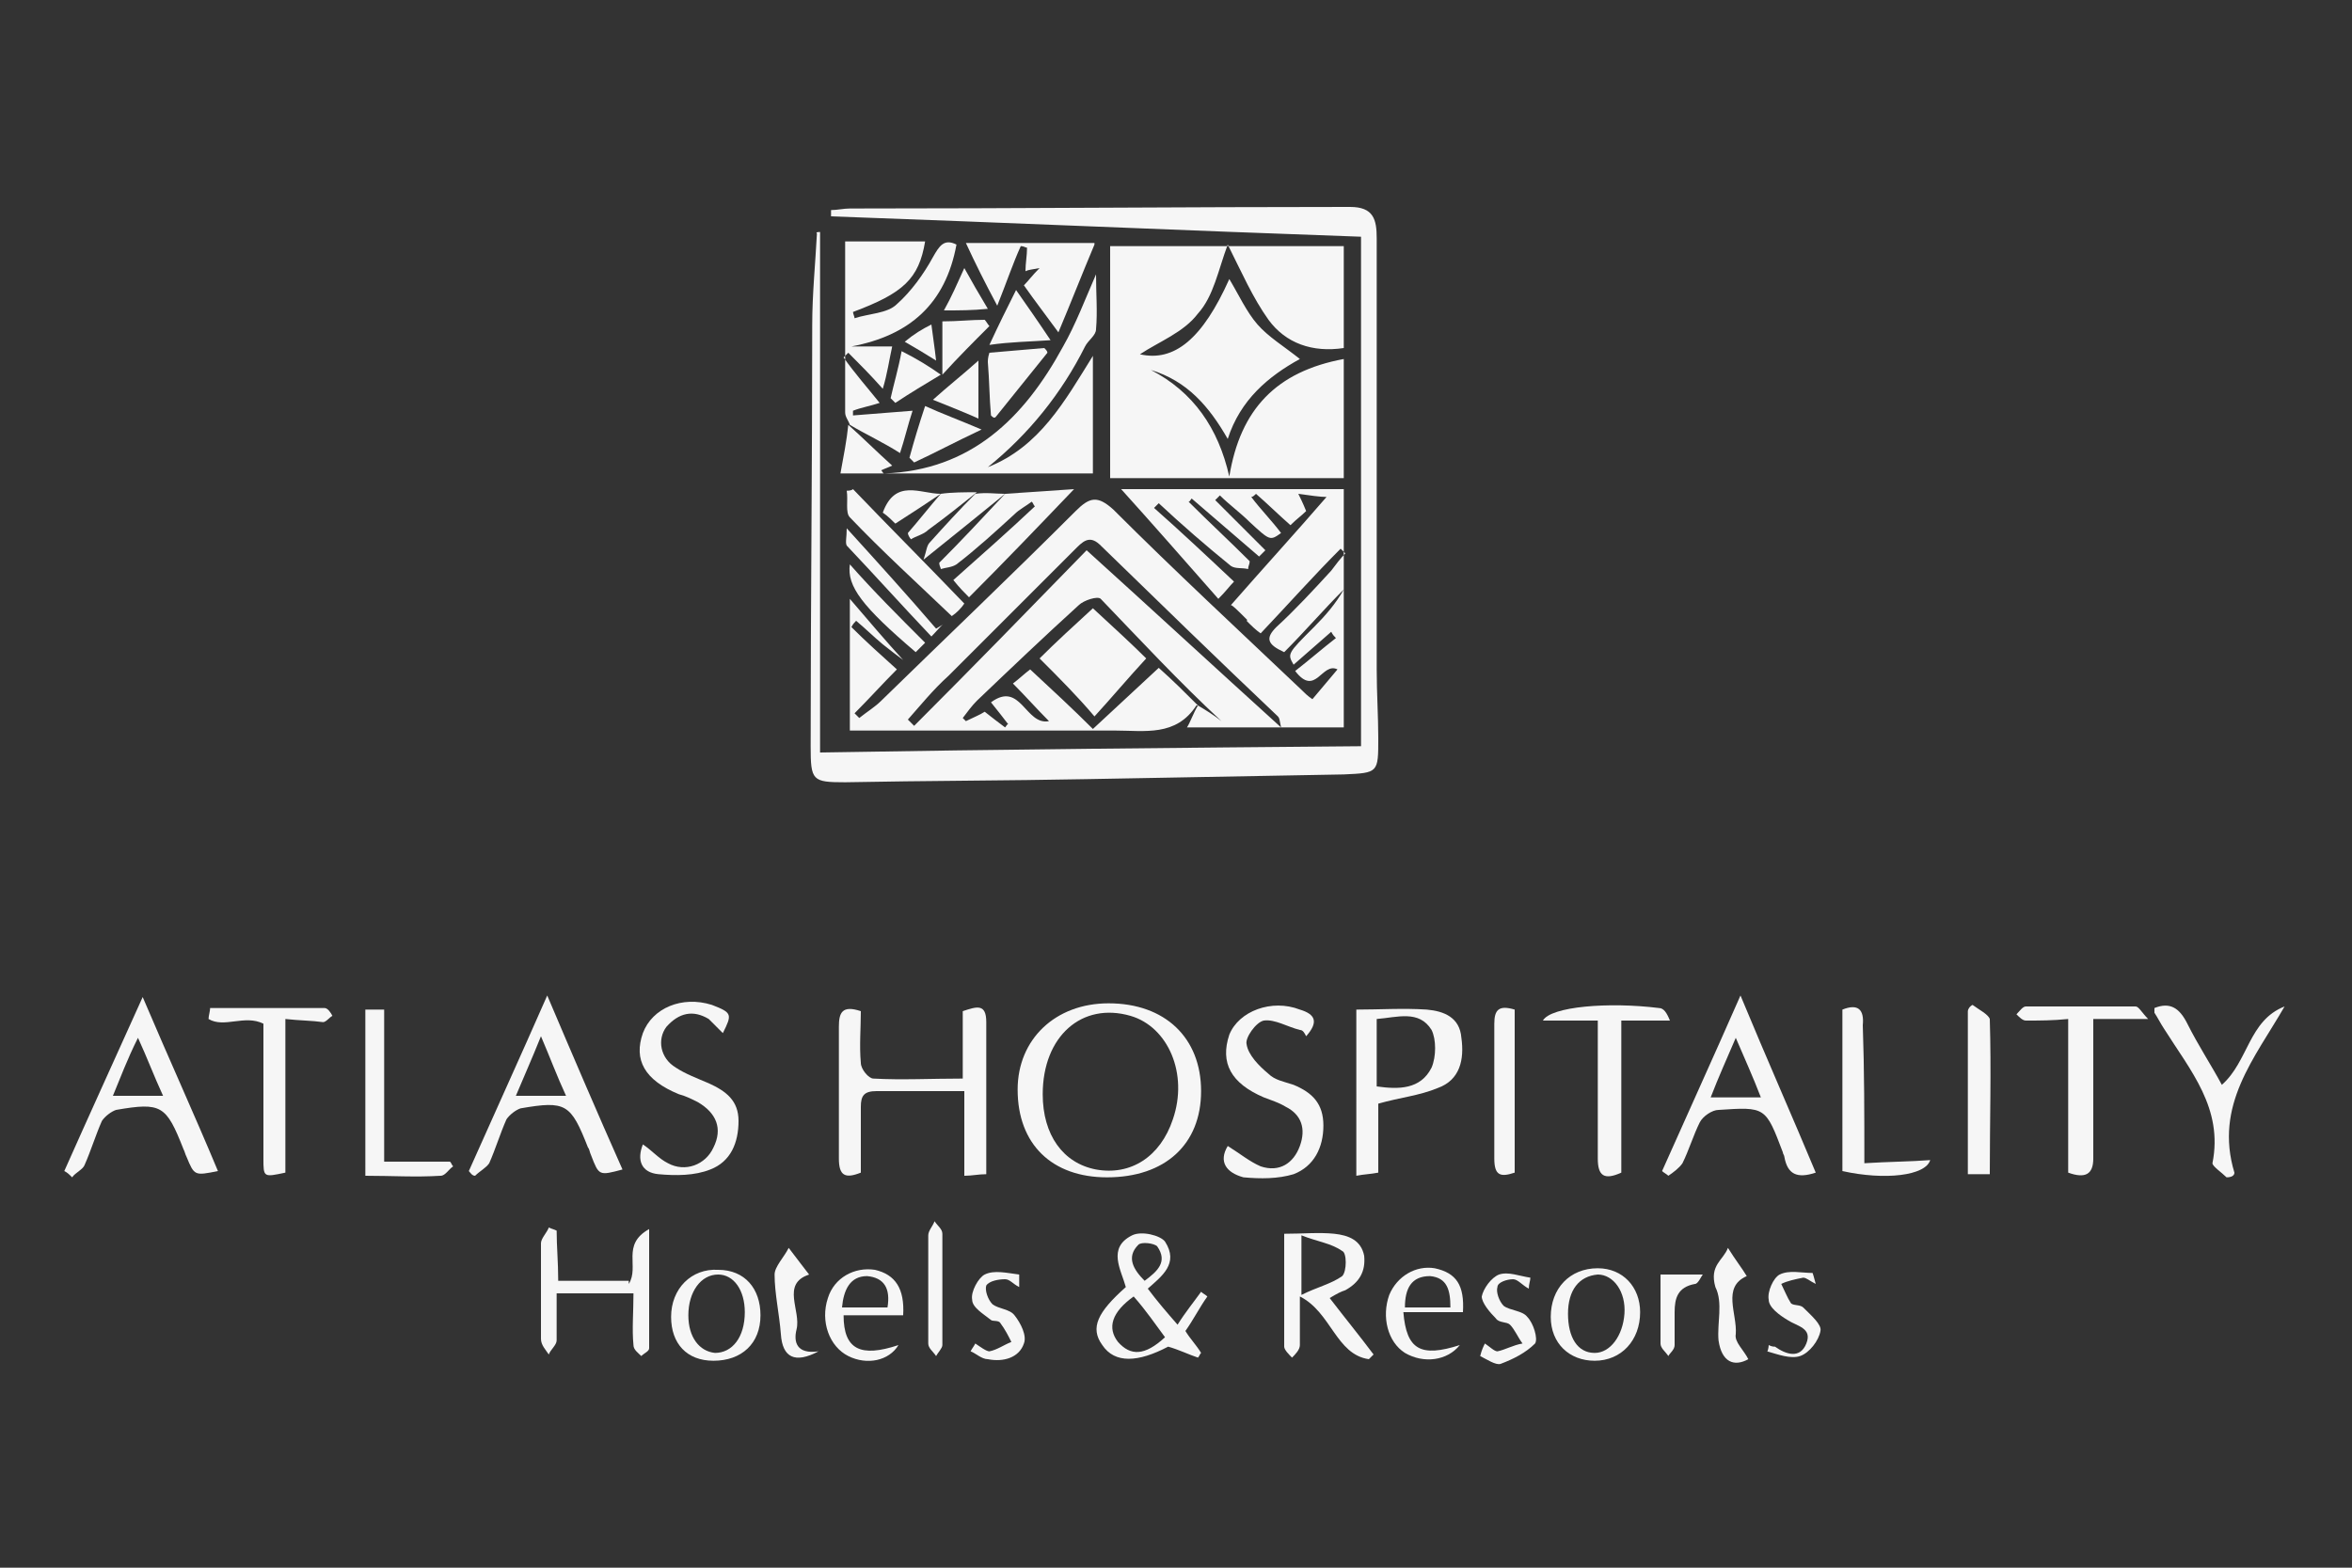 <?xml version="1.0" encoding="utf-8"?>
<!-- Generator: Adobe Illustrator 19.2.0, SVG Export Plug-In . SVG Version: 6.00 Build 0)  -->
<svg version="1.1" id="Capa_1" xmlns="http://www.w3.org/2000/svg" xmlns:xlink="http://www.w3.org/1999/xlink" x="0px" y="0px"
	 width="150px" height="100px" viewBox="0 0 150 100" style="enable-background:new 0 0 150 100;" xml:space="preserve">
<rect x="0" y="0" width="150" height="100" fill="#333333" stroke="none"/>
<style type="text/css">
	.st0{fill:#F6F6F6;}
</style>
<g>
	<g>
		<path class="st0" d="M57.9,45.9l0.4,0.4c3.7-3.7,7.3-7.4,11-11.2c4.2,3.8,8.1,7.4,12.4,11.3c-0.1-0.5-0.1-0.6-0.2-0.7
			c-3.8-3.6-7.6-7.3-11.3-10.9c-0.6-0.6-1-0.4-1.5,0.1c-2.7,2.7-5.5,5.5-8.2,8.2C59.5,44,58.7,45,57.9,45.9 M76.4,45
			c0,0-0.1,0-0.1,0c-1.3,2-3.3,1.6-5.2,1.6c-5.1,0-10.2,0-15.3,0c-0.5,0-1,0-1.6,0v-8.4c1.2,1.4,2.3,2.7,3.4,3.9
			c-0.4-0.3-0.8-0.6-1.3-1c-0.6-0.5-1.1-1-1.7-1.5c-0.1,0.1-0.2,0.2-0.3,0.4c0.9,0.9,1.9,1.8,2.9,2.7c-0.9,0.9-1.8,1.9-2.7,2.8
			c0.1,0.1,0.2,0.2,0.3,0.3c0.5-0.4,1-0.7,1.4-1.1c4.1-4,8.3-8,12.4-12.1c0.9-0.9,1.4-1,2.4-0.1c3.9,3.9,8,7.7,12,11.5
			c0.2,0.2,0.4,0.4,0.7,0.6c0.5-0.6,1.1-1.3,1.6-1.9c-1-0.5-1.4,1.8-2.7,0.1c0.9-0.7,1.7-1.4,2.6-2.1c-0.1-0.1-0.2-0.2-0.3-0.4
			c-0.8,0.7-1.6,1.4-2.4,2.1c-0.4-0.7-0.4-0.7,1.3-2.4c0.7-0.7,1.4-1.5,1.9-2.4c-1.3,1.3-2.5,2.7-3.8,4c-1.1-0.5-1.2-0.9-0.5-1.6
			c1.2-1.1,2.4-2.4,3.5-3.6c0.3-0.4,0.6-0.8,0.9-1.1c-0.1-0.1-0.2-0.2-0.3-0.3c-1.7,1.7-3.3,3.5-5.1,5.4c-0.3-0.2-0.6-0.5-0.9-0.8
			c2.2-2.3,4.1-4.3,6.1-6.4c0,0,0,0,0,0c-2,2.1-4,4.2-6,6.4c-0.7-0.7-1-1-1.1-1c2.1-2.4,4.2-4.7,6.1-6.9c-0.4,0-1.1-0.1-1.8-0.2
			c0.1,0.2,0.3,0.6,0.5,1.1c-0.3,0.3-0.6,0.5-1,0.9c-0.8-0.7-1.5-1.4-2.2-2c-0.1,0.1-0.2,0.2-0.3,0.2c0.6,0.8,1.3,1.5,1.9,2.3
			c-0.7,0.5-0.7,0.5-2-0.7c-0.6-0.6-1.3-1.1-1.9-1.7c-0.1,0.1-0.2,0.2-0.3,0.3l3.2,3.2c-0.1,0.1-0.3,0.3-0.4,0.4
			c-1.4-1.2-2.9-2.5-4.3-3.7c-0.1,0.1-0.1,0.2-0.2,0.2c1.3,1.3,2.6,2.5,3.9,3.8c0,0.2-0.1,0.3-0.1,0.5c-0.4-0.1-0.8,0-1.1-0.2
			c-1.6-1.3-3.1-2.6-4.6-4c-0.1,0.1-0.2,0.2-0.3,0.3c1.7,1.5,3.4,3.1,5.1,4.7c-0.3,0.3-0.5,0.6-1,1.1c-2.2-2.5-4.3-4.9-6.2-7h14.2
			v15.2h-10C75.9,46.1,76.1,45.5,76.4,45c0.5,0.3,1,0.6,1.5,1c-2.7-2.5-5.2-5.2-7.7-7.8c-0.2-0.2-1.1,0.1-1.4,0.4
			c-2.2,2-4.3,4-6.5,6.1c-0.3,0.3-0.6,0.7-0.9,1.1c0.1,0.1,0.2,0.2,0.2,0.2c0.4-0.2,0.9-0.4,1.2-0.6c0.5,0.4,0.9,0.7,1.3,1
			c0.1-0.1,0.1-0.2,0.2-0.2c-0.3-0.4-0.7-0.9-1.1-1.4c1.9-1.4,2.2,1.5,3.7,1.2c-0.8-0.8-1.5-1.6-2.3-2.4c0.4-0.3,0.7-0.6,1.1-0.9
			c1.4,1.3,2.7,2.5,4,3.8c1.4-1.3,2.7-2.5,4.2-3.9C74.8,43.4,75.6,44.2,76.4,45"/>
		<path class="st0" d="M85.7,15.7v6.5c-2,0.3-3.7-0.3-4.8-1.8c-1-1.4-1.7-3-2.6-4.8c-0.6,1.6-0.9,3.3-1.9,4.4
			c-0.9,1.2-2.5,1.8-3.7,2.6c2.2,0.5,4-1,5.7-4.8c0.6,1,1.1,2.1,1.8,2.9c0.7,0.8,1.7,1.4,2.7,2.2c-2,1.1-3.8,2.6-4.6,5.1
			c-1.2-2.1-2.6-3.7-4.9-4.4c2.7,1.4,4.3,3.7,5,6.8c0.7-4.3,3-6.7,7.3-7.5v7.6H70.8V15.7H85.7z"/>
		<path class="st0" d="M52.3,14.8V48c11.6-0.2,23-0.3,34.5-0.4V15.1c-11.4-0.4-22.6-0.9-33.8-1.3c0-0.1,0-0.3,0-0.4
			c0.4,0,0.8-0.1,1.2-0.1c10.6,0,21.3-0.1,31.9-0.1c1.5,0,1.7,0.8,1.7,2c0,9.2,0,18.3,0,27.5c0,1.5,0.1,3,0.1,4.4
			c0,2.2,0,2.2-2.2,2.3c-5.5,0.1-11,0.2-16.4,0.3c-5.1,0.1-10.3,0.1-15.4,0.2c-2.1,0-2.2-0.1-2.2-2.3c0-9,0.1-17.9,0.1-26.9
			c0-1.9,0.2-3.9,0.3-5.8C52,14.8,52.2,14.8,52.3,14.8"/>
		<path class="st0" d="M54.1,27.1c0.9,0.8,1.8,1.7,2.8,2.6c-0.2,0.1-0.5,0.2-0.7,0.3c0.1,0.1,0.1,0.2,0.2,0.2
			c5.5-0.2,8.9-3.5,11.4-8.1c0.8-1.4,1.4-3,2.1-4.6c0,1.2,0.1,2.4,0,3.5c0,0.4-0.5,0.7-0.7,1.1c-1.5,3-3.6,5.6-6.2,7.7
			c3.3-1.3,4.9-4.2,6.7-7.1v7.5H53.6C53.8,29.1,54,28.1,54.1,27.1L54.1,27.1z"/>
		<path class="st0" d="M54.2,27.1c-0.1-0.3-0.3-0.5-0.3-0.8c0-3.6,0-7.2,0-10.9h5.1c-0.4,2.4-1.4,3.3-4.6,4.5c0,0.1,0.1,0.3,0.1,0.4
			c0.9-0.3,2.1-0.3,2.7-0.9c0.9-0.8,1.7-1.9,2.3-3c0.4-0.7,0.7-1.2,1.5-0.8c-0.7,3.8-3,5.8-6.7,6.5h2.6c-0.2,0.9-0.3,1.7-0.6,2.7
			c-0.8-0.9-1.5-1.6-2.2-2.3c-0.1,0.1-0.2,0.2-0.3,0.3c0.7,1,1.5,1.9,2.3,2.9c-0.6,0.2-1.2,0.3-1.7,0.5l0,0.3
			c1.2-0.1,2.5-0.2,3.8-0.3c-0.3,0.9-0.5,1.8-0.8,2.7C56.3,28.2,55.2,27.7,54.2,27.1C54.1,27.1,54.2,27.1,54.2,27.1"/>
		<path class="st0" d="M66.5,69.8c0,2.6,1.3,4.4,3.4,4.8c2.2,0.4,4.1-0.8,4.9-3.2c1-2.9-0.3-5.9-2.7-6.6
			C69,63.9,66.5,66.1,66.5,69.8 M70.6,75.1c-3.5,0-5.7-2.1-5.7-5.6c0-3.2,2.4-5.5,5.8-5.5c3.6,0,5.9,2.2,5.9,5.6
			C76.6,73,74.3,75.1,70.6,75.1"/>
		<path class="st0" d="M61.5,69.6c-2,0-3.8,0-5.6,0c-0.8,0-1,0.3-1,1c0,1.4,0,2.8,0,4.2c-1,0.4-1.4,0.2-1.4-0.9c0-2.8,0-5.6,0-8.4
			c0-0.9,0.2-1.4,1.4-1c0,1.1-0.1,2.2,0,3.3c0,0.4,0.5,1,0.8,1c1.8,0.1,3.7,0,5.7,0v-4.3c0.9-0.3,1.5-0.5,1.5,0.7c0,3.2,0,6.4,0,9.7
			c-0.5,0-0.9,0.1-1.4,0.1V69.6z"/>
		<path class="st0" d="M87.8,69.3c1.4,0.2,2.8,0.2,3.5-1.2c0.3-0.7,0.3-1.8,0-2.4c-0.8-1.3-2.2-0.8-3.5-0.7V69.3z M86.5,64.4
			c1.5,0,3-0.1,4.5,0c1.1,0.1,2.1,0.5,2.2,1.8c0.2,1.4-0.1,2.7-1.5,3.2c-1.2,0.5-2.4,0.6-3.8,1v4.4c-0.5,0.1-0.9,0.1-1.4,0.2V64.4z"
			/>
		<path class="st0" d="M32.9,69.9h3.2c-0.6-1.3-1-2.4-1.6-3.8C33.9,67.6,33.4,68.7,32.9,69.9 M29.9,74.7c1.6-3.6,3.2-7.1,5-11.2
			c1.7,4,3.2,7.5,4.8,11.1c-1.5,0.4-1.5,0.4-2-0.9c-0.1-0.2-0.1-0.4-0.2-0.5c-1.1-2.8-1.4-3-4.3-2.5c-0.3,0.1-0.7,0.4-0.9,0.7
			c-0.4,0.9-0.7,1.9-1.1,2.8c-0.2,0.3-0.6,0.5-0.9,0.8C30.1,75,30,74.8,29.9,74.7"/>
		<path class="st0" d="M7.2,69.9h3.2c-0.6-1.3-1-2.4-1.6-3.7C8.1,67.6,7.7,68.7,7.2,69.9 M4.1,74.7c1.6-3.6,3.2-7.1,5-11.1
			c1.7,4,3.3,7.5,4.8,11.1c-1.5,0.3-1.5,0.3-2-0.9c-0.1-0.2-0.1-0.3-0.2-0.5c-1.1-2.8-1.4-3-4.3-2.5c-0.3,0.1-0.7,0.4-0.9,0.7
			c-0.4,0.9-0.7,1.9-1.1,2.8c-0.1,0.3-0.6,0.5-0.8,0.8C4.4,74.9,4.3,74.8,4.1,74.7"/>
		<path class="st0" d="M112.3,70c-0.5-1.3-1-2.4-1.6-3.8c-0.6,1.4-1.1,2.5-1.6,3.8H112.3z M115.8,74.8c-1.2,0.4-1.8,0.1-2-1
			c0-0.1-0.1-0.2-0.1-0.3c-1.1-2.9-1.1-2.9-4.1-2.7c-0.4,0-1,0.4-1.2,0.8c-0.4,0.8-0.7,1.8-1.1,2.6c-0.2,0.3-0.6,0.6-0.9,0.8
			c-0.1-0.1-0.3-0.2-0.4-0.3c1.6-3.6,3.2-7.1,5-11.2C112.7,67.6,114.3,71.2,115.8,74.8"/>
		<path class="st0" d="M46.1,65.9c-0.3-0.3-0.6-0.6-0.9-0.9c-1-0.6-1.9-0.4-2.7,0.5c-0.6,0.8-0.4,2,0.6,2.6c0.6,0.4,1.4,0.7,2.1,1
			c1.1,0.5,1.9,1.1,1.9,2.4c0,1.4-0.5,2.6-1.8,3.1c-1,0.4-2.2,0.4-3.3,0.3c-1.1-0.1-1.4-0.9-1-1.9c0.6,0.4,1,0.9,1.6,1.2
			c1.1,0.6,2.4,0.1,2.9-1c0.6-1.2,0.2-2.2-1-2.9c-0.4-0.2-0.8-0.4-1.2-0.5c-2.2-0.9-2.9-2.2-2.3-3.9c0.6-1.6,2.5-2.4,4.4-1.8
			C46.7,64.6,46.7,64.7,46.1,65.9"/>
		<path class="st0" d="M78.3,73.1c0.8,0.5,1.4,1,2.1,1.3c1.2,0.4,2.1-0.2,2.5-1.3c0.4-1.1,0.1-2-0.9-2.5c-0.5-0.3-0.9-0.4-1.4-0.6
			c-2.1-0.9-2.8-2.2-2.2-4c0.6-1.5,2.7-2.3,4.5-1.6c1,0.3,1.2,0.8,0.4,1.7c-0.1-0.2-0.2-0.4-0.4-0.4c-0.8-0.2-1.6-0.7-2.3-0.6
			c-0.5,0.1-1.2,1.1-1.1,1.5c0.1,0.7,0.8,1.4,1.4,1.9c0.4,0.4,1,0.5,1.6,0.7c1.2,0.5,1.9,1.2,1.9,2.6c0,1.4-0.6,2.6-1.9,3.1
			c-1,0.3-2.1,0.3-3.2,0.2C78.2,74.8,77.7,74.1,78.3,73.1"/>
		<path class="st0" d="M131.9,74.8V65c-1,0.1-1.8,0.1-2.7,0.1c-0.2,0-0.4-0.2-0.6-0.4c0.2-0.2,0.4-0.5,0.6-0.5c2.3,0,4.7,0,7,0
			c0.2,0,0.4,0.4,0.8,0.8h-3.5c0,2.4,0,4.7,0,7c0,0.6,0,1.2,0,1.9C133.5,74.9,133,75.2,131.9,74.8"/>
		<path class="st0" d="M69.8,15.6c-0.8,1.9-1.5,3.7-2.3,5.6c-0.8-1.1-1.5-2-2.2-3c0.3-0.3,0.5-0.6,1-1.1c-0.5,0.1-0.7,0.1-0.9,0.2
			c0-0.5,0.1-1,0.1-1.5c-0.1,0-0.2-0.1-0.4-0.1c-0.5,1.1-0.9,2.3-1.5,3.8c-0.8-1.5-1.4-2.7-2-4H69.8z"/>
		<path class="st0" d="M142,75.1c-0.3-0.3-0.9-0.7-0.9-0.9c0.7-3.5-1.4-5.9-3.1-8.6c-0.2-0.3-0.4-0.7-0.6-1c0-0.1,0-0.2,0-0.3
			c1-0.4,1.6,0,2.1,1c0.7,1.4,1.5,2.6,2.2,3.9c1.7-1.5,1.7-4.1,4-5c-1.9,3.3-4.5,6.3-3.2,10.6C142.5,75,142.3,75.1,142,75.1"/>
		<path class="st0" d="M64.1,31.5c1.5-0.1,2.9-0.2,4.4-0.3c-2.2,2.3-4.4,4.6-6.7,6.9c-0.3-0.3-0.6-0.6-1-1.1
			c1.8-1.6,3.5-3.1,5.2-4.7c-0.1-0.1-0.1-0.2-0.2-0.3c-0.4,0.3-0.8,0.5-1.1,0.8C63.5,33.9,62.3,35,61,36c-0.3,0.2-0.7,0.2-1,0.3
			c0-0.1-0.1-0.2-0.1-0.4C61.3,34.5,62.7,33,64.1,31.5L64.1,31.5z"/>
		<path class="st0" d="M40.1,81.9c0.7-1.1-0.5-2.5,1.3-3.5c0,2.7,0,5.2,0,7.6c0,0.2-0.3,0.3-0.5,0.5c-0.2-0.2-0.5-0.4-0.5-0.7
			c-0.1-1,0-2.1,0-3.3h-4.9c0,1.1,0,2,0,3c0,0.3-0.4,0.6-0.5,0.9c-0.2-0.3-0.5-0.6-0.5-1c0-2,0-4.1,0-6.1c0-0.3,0.4-0.7,0.5-1
			c0.2,0.1,0.3,0.1,0.5,0.2c0,1,0.1,2,0.1,3.2H40.1z"/>
		<path class="st0" d="M83,82.6c1-0.5,1.9-0.7,2.6-1.2c0.3-0.3,0.3-1.5,0-1.6c-0.7-0.5-1.6-0.6-2.6-1V82.6z M84.8,82.8
			c1,1.3,1.9,2.4,2.8,3.6c-0.1,0.1-0.2,0.2-0.3,0.3c-2.1-0.3-2.4-3-4.4-4c0,1.1,0,2.1,0,3.1c0,0.3-0.3,0.6-0.5,0.8
			c-0.2-0.2-0.5-0.5-0.5-0.7c0-2.4,0-4.7,0-7.2c1.2,0,2.2-0.1,3.2,0c0.9,0.1,1.7,0.4,1.9,1.4c0.1,1-0.3,1.7-1.2,2.2
			C85.5,82.4,85.3,82.5,84.8,82.8"/>
		<path class="st0" d="M18.2,65v9.8c-1.4,0.3-1.4,0.3-1.4-0.9c0-2.9,0-5.8,0-8.6c-1.2-0.6-2.5,0.3-3.5-0.3c0-0.2,0.1-0.5,0.1-0.7
			c2.4,0,4.9,0,7.3,0c0.2,0,0.4,0.3,0.5,0.5c-0.2,0.1-0.4,0.4-0.6,0.4C19.9,65.1,19.1,65.1,18.2,65"/>
		<path class="st0" d="M98.4,65.1c0.5-0.9,4.2-1.2,7.4-0.8c0.3,0,0.5,0.3,0.7,0.8h-3.1v9.7c-1.1,0.5-1.5,0.2-1.5-0.9
			c0-2.9,0-5.8,0-8.8H98.4z"/>
		<path class="st0" d="M73,81.7c0.8-0.6,1.5-1.2,0.8-2.2c-0.2-0.2-1-0.3-1.2-0.1C71.8,80.2,72.3,81,73,81.7 M72.3,82.7
			c-1.4,1-1.7,2-1,2.9c0.8,0.9,1.7,0.9,3-0.3C73.7,84.5,73.1,83.6,72.3,82.7 M73.2,82.2c0.6,0.8,1.2,1.5,1.9,2.3
			c0.5-0.8,1-1.4,1.5-2.1c0.1,0.1,0.3,0.2,0.4,0.3c-0.5,0.7-0.9,1.5-1.4,2.2c0.3,0.5,0.7,0.9,1,1.4c-0.1,0.1-0.1,0.2-0.2,0.3
			c-0.6-0.2-1.2-0.5-1.9-0.7c-1.9,1-3.4,1.1-4.2-0.1c-0.8-1.1-0.3-2.1,1.5-3.7c-0.3-1.1-1.2-2.5,0.4-3.3c0.6-0.3,1.8,0,2.1,0.4
			C75.2,80.6,74.1,81.4,73.2,82.2"/>
		<path class="st0" d="M118.9,74.2c1.6-0.1,2.9-0.1,4.2-0.2c-0.3,1-2.9,1.3-5.6,0.7V64.4c1-0.4,1.4,0,1.3,1
			C118.9,68.3,118.9,71.1,118.9,74.2"/>
		<path class="st0" d="M23.2,64.4h1.3v9.7h4.2c0.1,0.1,0.1,0.2,0.2,0.3c-0.3,0.2-0.5,0.6-0.8,0.6c-1.6,0.1-3.1,0-4.8,0V64.4z"/>
		<path class="st0" d="M125.8,64.1c0.4,0.3,1,0.6,1.1,0.9c0.1,3.3,0,6.5,0,9.9h-1.4V64.5C125.5,64.4,125.6,64.2,125.8,64.1"/>
		<path class="st0" d="M96.6,64.4v10.4c-0.9,0.3-1.3,0.2-1.3-0.9c0-2.9,0-5.7,0-8.6C95.3,64.4,95.6,64.1,96.6,64.4"/>
		<path class="st0" d="M43.9,83.9c0,1.4,0.7,2.3,1.7,2.4c1.1,0,1.9-1,1.9-2.6c0-1.4-0.7-2.4-1.7-2.4C44.7,81.3,43.9,82.4,43.9,83.9
			 M48.5,83.9c0,1.8-1.2,2.9-3,2.9c-1.7,0-2.7-1.1-2.7-2.8c0-1.8,1.3-3.1,3-3C47.5,81,48.5,82.2,48.5,83.9"/>
		<path class="st0" d="M100,83.8c0,1.5,0.6,2.5,1.7,2.5c1,0,1.8-1.1,1.9-2.5c0.1-1.4-0.7-2.5-1.7-2.5C100.7,81.4,100,82.3,100,83.8
			 M101.7,86.8c-1.6,0-2.8-1.1-2.8-2.8c0-1.8,1.2-3.1,3-3.1c1.6,0,2.7,1.2,2.7,2.8C104.6,85.5,103.4,86.8,101.7,86.8"/>
		<path class="st0" d="M56.6,83.4c0.2-1.2-0.2-1.9-1.3-2c-1.1,0-1.5,0.9-1.6,2H56.6z M57.6,83.9h-3.8c0,2.2,1.1,2.7,3.5,1.9
			c-0.6,1-2,1.3-3.2,0.7c-1.2-0.6-1.8-2.2-1.3-3.7c0.4-1.3,1.7-2,3-1.8C57.1,81.3,57.7,82.2,57.6,83.9"/>
		<path class="st0" d="M92.5,83.4c0-1.1-0.2-1.9-1.3-2c-1.2,0-1.6,0.8-1.6,2H92.5z M93.1,85.8c-0.8,1-2.3,1.2-3.5,0.5
			c-1.1-0.7-1.5-2.3-1-3.7c0.5-1.2,1.7-1.9,2.9-1.7c1.4,0.3,1.9,1.1,1.8,2.8h-3.8C89.7,86.1,90.6,86.6,93.1,85.8"/>
		<path class="st0" d="M54.4,31.2c2.3,2.4,4.7,4.8,7.1,7.3c-0.2,0.3-0.5,0.6-0.8,0.8c-2.2-2.1-4.4-4.1-6.5-6.3
			c-0.3-0.3-0.1-1.1-0.2-1.7C54.1,31.3,54.3,31.3,54.4,31.2"/>
		<path class="st0" d="M59.2,82.1c0-1.1,0-2.2,0-3.3c0-0.3,0.3-0.6,0.4-0.9c0.2,0.3,0.5,0.5,0.5,0.8c0,2.4,0,4.8,0,7.1
			c0,0.2-0.3,0.5-0.4,0.7c-0.2-0.3-0.5-0.5-0.5-0.8C59.2,84.6,59.2,83.3,59.2,82.1"/>
		<path class="st0" d="M63.2,26.5c-0.1-1.1-0.1-2.2-0.2-3.4c0-0.1,0-0.3,0.1-0.6c1.2-0.1,2.4-0.2,3.5-0.3c0.1,0.1,0.2,0.2,0.2,0.3
			l-3.3,4.1C63.4,26.7,63.3,26.6,63.2,26.5"/>
		<path class="st0" d="M112.8,85.8c0.2,0.1,0.3,0.1,0.4,0.1c0.7,0.5,1.6,0.8,2-0.2c0.4-1-0.6-1.1-1.2-1.5c-0.5-0.3-1.2-0.8-1.2-1.3
			c-0.1-0.5,0.3-1.4,0.7-1.6c0.6-0.3,1.4-0.1,2.1-0.1c0,0,0.1,0.3,0.2,0.7c-0.4-0.2-0.6-0.4-0.8-0.4c-0.5,0.1-1,0.2-1.4,0.4
			c0.2,0.4,0.4,0.9,0.6,1.2c0.1,0.2,0.6,0.1,0.8,0.3c0.5,0.5,1.2,1.1,1.1,1.5c-0.1,0.6-0.7,1.4-1.3,1.6c-0.6,0.2-1.4-0.1-2.1-0.3
			C112.7,86.3,112.8,86,112.8,85.8"/>
		<path class="st0" d="M50.3,79.6c0.6,0.8,1,1.3,1.3,1.7c-1.8,0.6-0.5,2.3-0.8,3.5c-0.2,0.8,0,1.6,1.4,1.4c-1.5,0.8-2.3,0.4-2.4-1.1
			c-0.1-1.3-0.4-2.6-0.4-3.8C49.4,80.8,50,80.2,50.3,79.6"/>
		<path class="st0" d="M94.7,85.7c0.3,0.2,0.6,0.5,0.8,0.5c0.5-0.1,1-0.4,1.6-0.5c-0.3-0.4-0.5-0.9-0.8-1.2
			c-0.2-0.2-0.7-0.1-0.9-0.4c-0.4-0.4-0.9-1-0.9-1.4c0.1-0.5,0.6-1.2,1.1-1.4c0.6-0.2,1.3,0.1,2,0.2c0,0.2-0.1,0.4-0.1,0.7
			c-0.4-0.2-0.7-0.6-1-0.6c-0.4,0-1,0.2-1,0.5c-0.1,0.3,0.1,0.9,0.4,1.2c0.4,0.3,1.2,0.3,1.5,0.7c0.4,0.4,0.7,1.4,0.5,1.7
			c-0.6,0.6-1.4,1-2.2,1.3c-0.3,0.1-0.9-0.3-1.3-0.5C94.5,86.1,94.6,85.9,94.7,85.7"/>
		<path class="st0" d="M62.2,85.7c0.3,0.2,0.7,0.5,0.9,0.5c0.5-0.1,0.9-0.4,1.4-0.6c-0.2-0.4-0.4-0.8-0.7-1.2
			c-0.1-0.2-0.5-0.1-0.6-0.2c-0.5-0.4-1.2-0.8-1.2-1.3c-0.1-0.5,0.4-1.4,0.8-1.6c0.6-0.3,1.4-0.1,2.2,0c0,0,0,0.4,0,0.8
			c-0.4-0.2-0.6-0.5-0.9-0.5c-0.4,0-1,0.1-1.2,0.4c-0.1,0.3,0.1,0.9,0.4,1.2c0.4,0.3,1.1,0.3,1.4,0.7c0.4,0.5,0.8,1.3,0.6,1.8
			C65,86.6,64,86.9,63,86.7c-0.4,0-0.8-0.4-1.1-0.5C62,86,62.1,85.9,62.2,85.7"/>
		<path class="st0" d="M110.2,79.6c0.5,0.8,0.9,1.3,1.2,1.8c-1.6,0.7-0.6,2.4-0.7,3.7c-0.1,0.5,0.5,1,0.8,1.6
			c-0.9,0.5-1.7,0.2-1.9-1.2c-0.1-1.1,0.3-2.4-0.2-3.4C109,80.7,109.9,80.4,110.2,79.6"/>
		<path class="st0" d="M59.4,40.6c-1.9-2-3.6-3.9-5.4-5.8c-0.1-0.2,0-0.5,0-1.1c2,2.2,3.9,4.3,5.7,6.4l0.5-0.3
			C60,39.9,59.8,40.2,59.4,40.6"/>
		<path class="st0" d="M58,29.2c0.3-1.1,0.6-2.1,1-3.3c1.1,0.5,2.2,0.9,3.6,1.5c-1.7,0.8-3,1.5-4.3,2.1L58,29.2z"/>
		<path class="st0" d="M105.9,81.3h2.7c-0.1,0.1-0.3,0.6-0.5,0.6c-1.1,0.2-1.3,0.9-1.3,1.8c0,0.7,0,1.4,0,2.1c0,0.3-0.3,0.5-0.4,0.7
			c-0.2-0.3-0.5-0.5-0.5-0.8C105.9,84.3,105.9,82.8,105.9,81.3"/>
		<path class="st0" d="M59,41c-0.1,0.1-0.4,0.4-0.6,0.6C55,38.7,54,37.4,54.2,36C55.7,37.7,57.3,39.3,59,41"/>
		<path class="st0" d="M63.1,22c0.6-1.3,1.1-2.3,1.7-3.5c0.7,1,1.4,2,2.2,3.2C65.6,21.8,64.5,21.8,63.1,22"/>
		<path class="st0" d="M59.5,25.5c1-0.9,1.9-1.6,2.9-2.5v3.7C61.5,26.3,60.5,25.9,59.5,25.5"/>
		<path class="st0" d="M60.1,23.9v-3.4c1,0,1.8-0.1,2.7-0.1c0.1,0.1,0.2,0.3,0.3,0.4C62.1,21.8,61.1,22.8,60.1,23.9L60.1,23.9z"/>
		<path class="st0" d="M60,23.9c-1,0.6-2,1.2-2.9,1.8c-0.1-0.1-0.2-0.2-0.3-0.3c0.2-0.9,0.5-1.9,0.7-3C58.5,22.9,59.3,23.4,60,23.9
			C60.1,23.9,60,23.9,60,23.9"/>
		<path class="st0" d="M64.1,31.5c-1.6,1.3-3.2,2.6-5.2,4.2c0.2-0.6,0.2-0.9,0.4-1.1c0.9-1,1.9-2.1,2.9-3.1l0,0
			C62.9,31.4,63.5,31.5,64.1,31.5C64.1,31.5,64.1,31.5,64.1,31.5"/>
		<path class="st0" d="M62.3,31.4c-1,0.8-2,1.6-3.1,2.4c-0.3,0.3-0.8,0.4-1.1,0.6c-0.1-0.1-0.2-0.3-0.2-0.4c0.7-0.8,1.4-1.7,2.1-2.5
			l0,0C60.7,31.4,61.5,31.4,62.3,31.4C62.3,31.4,62.3,31.4,62.3,31.4"/>
		<path class="st0" d="M60,31.5c-0.9,0.6-1.8,1.2-2.9,1.9c-0.2-0.2-0.5-0.5-0.8-0.7C57.1,30.5,58.7,31.5,60,31.5L60,31.5"/>
		<path class="st0" d="M61.5,17.1c0.5,0.9,0.9,1.6,1.5,2.6c-1,0.1-1.8,0.1-2.8,0.1C60.7,18.9,61,18.2,61.5,17.1"/>
		<path class="st0" d="M59.4,20.7c0.1,0.8,0.2,1.4,0.3,2.3c-0.8-0.5-1.3-0.8-2-1.2C58.3,21.3,58.8,21,59.4,20.7"/>
		<path class="st0" d="M66.3,42c1-1,2.2-2.1,3.4-3.2c1.3,1.2,2.5,2.3,3.4,3.2c-1.2,1.3-2.2,2.5-3.3,3.7C68.7,44.4,67.6,43.3,66.3,42
			"/>
	</g>
</g>
</svg>
